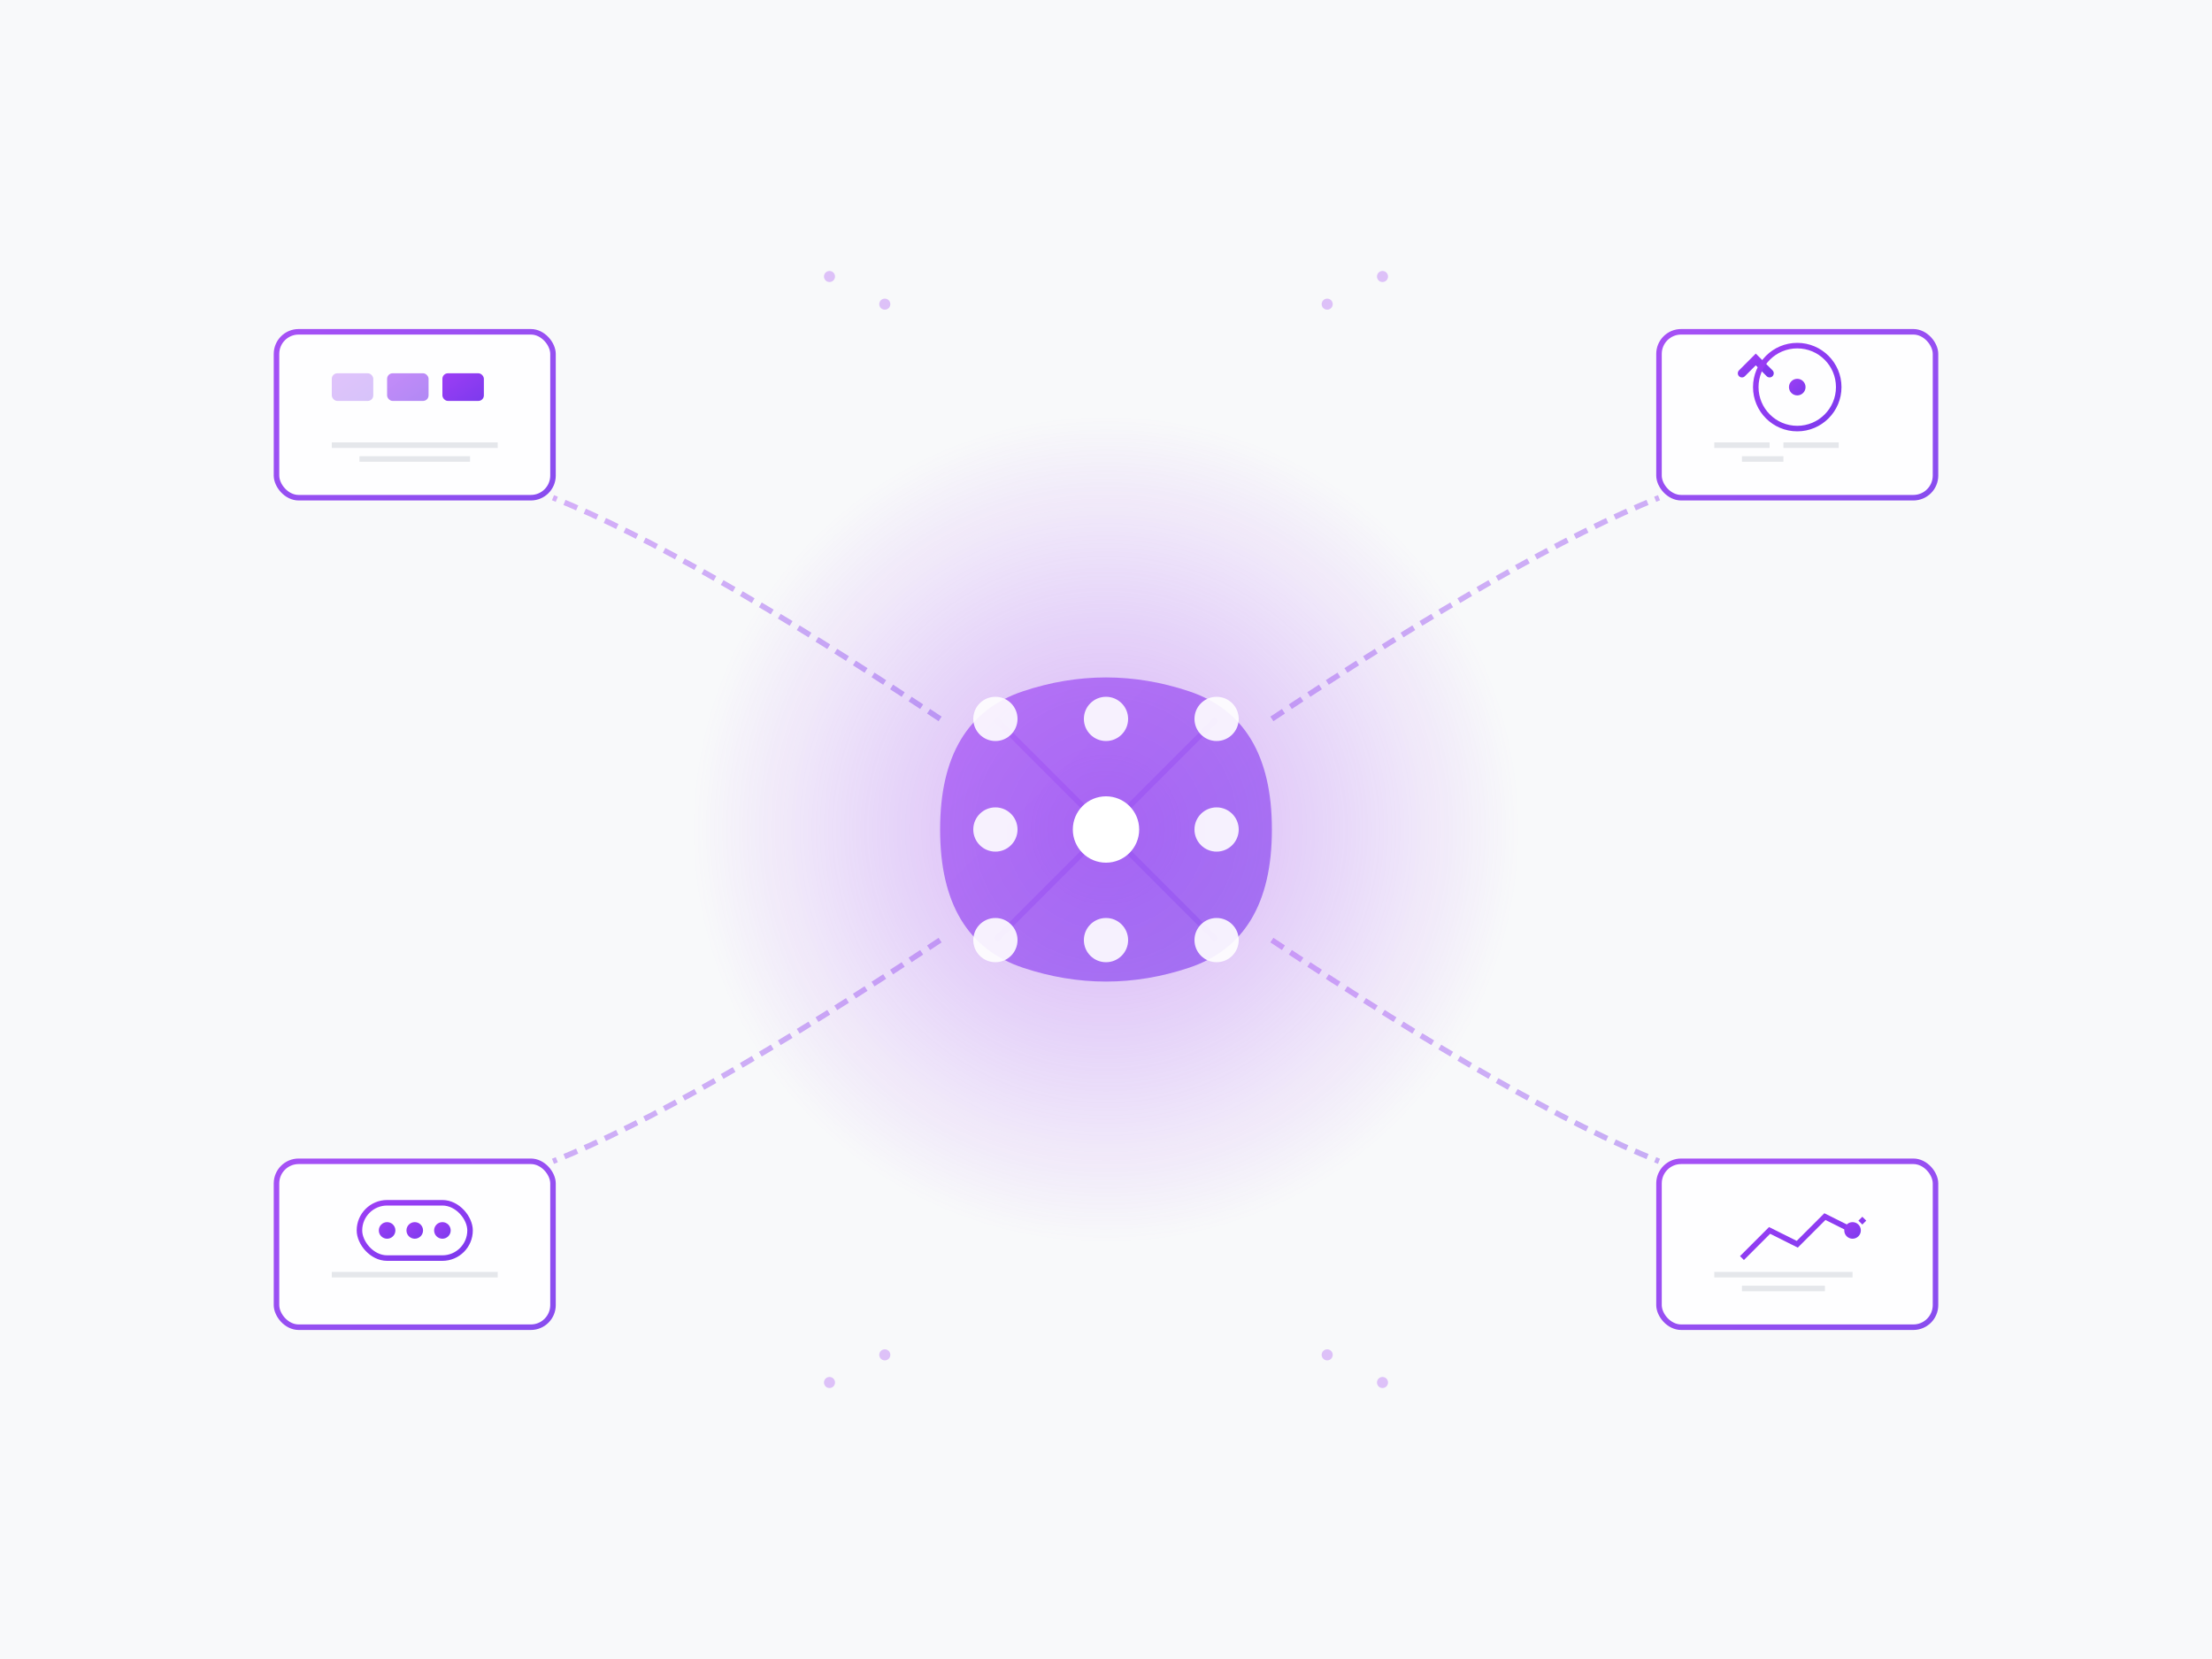 <svg viewBox="0 0 800 600" xmlns="http://www.w3.org/2000/svg">
	<defs>
		<linearGradient id="aiGradient" x1="0%" y1="0%" x2="100%" y2="100%">
			<stop offset="0%" style="stop-color:#9D3EF5" />
			<stop offset="100%" style="stop-color:#7C3AED" />
		</linearGradient>
		<radialGradient id="brainGlow">
			<stop offset="0%" style="stop-color:#9D3EF5;stop-opacity:0.4" />
			<stop offset="50%" style="stop-color:#9D3EF5;stop-opacity:0.2" />
			<stop offset="100%" style="stop-color:#9D3EF5;stop-opacity:0" />
		</radialGradient>
		<filter id="glow">
			<feGaussianBlur stdDeviation="4" result="coloredBlur"/>
			<feMerge>
				<feMergeNode in="coloredBlur"/>
				<feMergeNode in="SourceGraphic"/>
			</feMerge>
		</filter>
	</defs>

	<!-- Background -->
	<rect width="800" height="600" fill="#f8f9fa" />

	<!-- Central AI Brain -->
	<g transform="translate(400, 300)">
		<!-- Glow effect -->
		<circle cx="0" cy="0" r="150" fill="url(#brainGlow)" />

		<!-- Neural network connections -->
		<g opacity="0.3">
			<!-- Inner connections -->
			<line x1="-40" y1="-40" x2="40" y2="-40" stroke="url(#aiGradient)" stroke-width="2" />
			<line x1="-40" y1="0" x2="40" y2="0" stroke="url(#aiGradient)" stroke-width="2" />
			<line x1="-40" y1="40" x2="40" y2="40" stroke="url(#aiGradient)" stroke-width="2" />
			<line x1="-40" y1="-40" x2="-40" y2="40" stroke="url(#aiGradient)" stroke-width="2" />
			<line x1="0" y1="-40" x2="0" y2="40" stroke="url(#aiGradient)" stroke-width="2" />
			<line x1="40" y1="-40" x2="40" y2="40" stroke="url(#aiGradient)" stroke-width="2" />
			<line x1="-40" y1="-40" x2="40" y2="40" stroke="url(#aiGradient)" stroke-width="2" />
			<line x1="40" y1="-40" x2="-40" y2="40" stroke="url(#aiGradient)" stroke-width="2" />
		</g>

		<!-- Brain shape -->
		<path d="M -60 0 Q -60 -40 -30 -50 Q 0 -60 30 -50 Q 60 -40 60 0 Q 60 40 30 50 Q 0 60 -30 50 Q -60 40 -60 0"
			  fill="url(#aiGradient)" opacity="0.8" filter="url(#glow)" />

		<!-- Neural nodes -->
		<circle cx="-40" cy="-40" r="8" fill="#ffffff" opacity="0.9" />
		<circle cx="0" cy="-40" r="8" fill="#ffffff" opacity="0.9" />
		<circle cx="40" cy="-40" r="8" fill="#ffffff" opacity="0.9" />
		<circle cx="-40" cy="0" r="8" fill="#ffffff" opacity="0.9" />
		<circle cx="0" cy="0" r="12" fill="#ffffff" />
		<circle cx="40" cy="0" r="8" fill="#ffffff" opacity="0.9" />
		<circle cx="-40" cy="40" r="8" fill="#ffffff" opacity="0.9" />
		<circle cx="0" cy="40" r="8" fill="#ffffff" opacity="0.9" />
		<circle cx="40" cy="40" r="8" fill="#ffffff" opacity="0.9" />
	</g>

	<!-- AI Features radiating outward -->
	<!-- Top Left - Pattern Recognition -->
	<g transform="translate(150, 150)">
		<rect x="-50" y="-30" width="100" height="60" rx="8" fill="#ffffff" stroke="url(#aiGradient)" stroke-width="2" opacity="0.9" />
		<g transform="translate(0, -10)">
			<rect x="-30" y="-5" width="15" height="10" rx="2" fill="url(#aiGradient)" opacity="0.3" />
			<rect x="-10" y="-5" width="15" height="10" rx="2" fill="url(#aiGradient)" opacity="0.6" />
			<rect x="10" y="-5" width="15" height="10" rx="2" fill="url(#aiGradient)" />
		</g>
		<rect x="-30" y="10" width="60" height="2" fill="#E5E7EB" />
		<rect x="-20" y="15" width="40" height="2" fill="#E5E7EB" />
	</g>

	<!-- Top Right - Smart Suggestions -->
	<g transform="translate(650, 150)">
		<rect x="-50" y="-30" width="100" height="60" rx="8" fill="#ffffff" stroke="url(#aiGradient)" stroke-width="2" opacity="0.9" />
		<g transform="translate(0, -5)">
			<path d="M -20 -10 L -15 -15 L -10 -10" fill="none" stroke="url(#aiGradient)" stroke-width="3" stroke-linecap="round" />
			<circle cx="0" cy="-5" r="15" fill="none" stroke="url(#aiGradient)" stroke-width="2" />
			<circle cx="0" cy="-5" r="3" fill="url(#aiGradient)" />
		</g>
		<rect x="-30" y="10" width="20" height="2" fill="#E5E7EB" />
		<rect x="-5" y="10" width="20" height="2" fill="#E5E7EB" />
		<rect x="-20" y="15" width="15" height="2" fill="#E5E7EB" />
	</g>

	<!-- Bottom Left - Context Understanding -->
	<g transform="translate(150, 450)">
		<rect x="-50" y="-30" width="100" height="60" rx="8" fill="#ffffff" stroke="url(#aiGradient)" stroke-width="2" opacity="0.9" />
		<g transform="translate(0, -5)">
			<rect x="-20" y="-10" width="40" height="20" rx="10" fill="none" stroke="url(#aiGradient)" stroke-width="2" />
			<circle cx="-10" cy="0" r="3" fill="url(#aiGradient)" />
			<circle cx="0" cy="0" r="3" fill="url(#aiGradient)" />
			<circle cx="10" cy="0" r="3" fill="url(#aiGradient)" />
		</g>
		<rect x="-30" y="10" width="60" height="2" fill="#E5E7EB" />
	</g>

	<!-- Bottom Right - Predictive Analytics -->
	<g transform="translate(650, 450)">
		<rect x="-50" y="-30" width="100" height="60" rx="8" fill="#ffffff" stroke="url(#aiGradient)" stroke-width="2" opacity="0.9" />
		<g transform="translate(-20, -5)">
			<path d="M 0 10 L 10 0 L 20 5 L 30 -5 L 40 0" fill="none" stroke="url(#aiGradient)" stroke-width="2" />
			<circle cx="40" cy="0" r="3" fill="url(#aiGradient)" />
			<path d="M 40 0 L 45 -5" fill="none" stroke="url(#aiGradient)" stroke-width="2" stroke-dasharray="2,2" />
		</g>
		<rect x="-30" y="10" width="50" height="2" fill="#E5E7EB" />
		<rect x="-20" y="15" width="30" height="2" fill="#E5E7EB" />
	</g>

	<!-- Connection paths -->
	<g opacity="0.4">
		<path d="M 340 260 Q 250 200 200 180" fill="none" stroke="url(#aiGradient)" stroke-width="2" stroke-dasharray="5,3" />
		<path d="M 460 260 Q 550 200 600 180" fill="none" stroke="url(#aiGradient)" stroke-width="2" stroke-dasharray="5,3" />
		<path d="M 340 340 Q 250 400 200 420" fill="none" stroke="url(#aiGradient)" stroke-width="2" stroke-dasharray="5,3" />
		<path d="M 460 340 Q 550 400 600 420" fill="none" stroke="url(#aiGradient)" stroke-width="2" stroke-dasharray="5,3" />
	</g>

	<!-- Floating data points -->
	<g opacity="0.3">
		<circle cx="300" cy="100" r="2" fill="#9D3EF5" />
		<circle cx="320" cy="110" r="2" fill="#9D3EF5" />
		<circle cx="500" cy="100" r="2" fill="#9D3EF5" />
		<circle cx="480" cy="110" r="2" fill="#9D3EF5" />
		<circle cx="300" cy="500" r="2" fill="#9D3EF5" />
		<circle cx="320" cy="490" r="2" fill="#9D3EF5" />
		<circle cx="500" cy="500" r="2" fill="#9D3EF5" />
		<circle cx="480" cy="490" r="2" fill="#9D3EF5" />
	</g>
</svg>